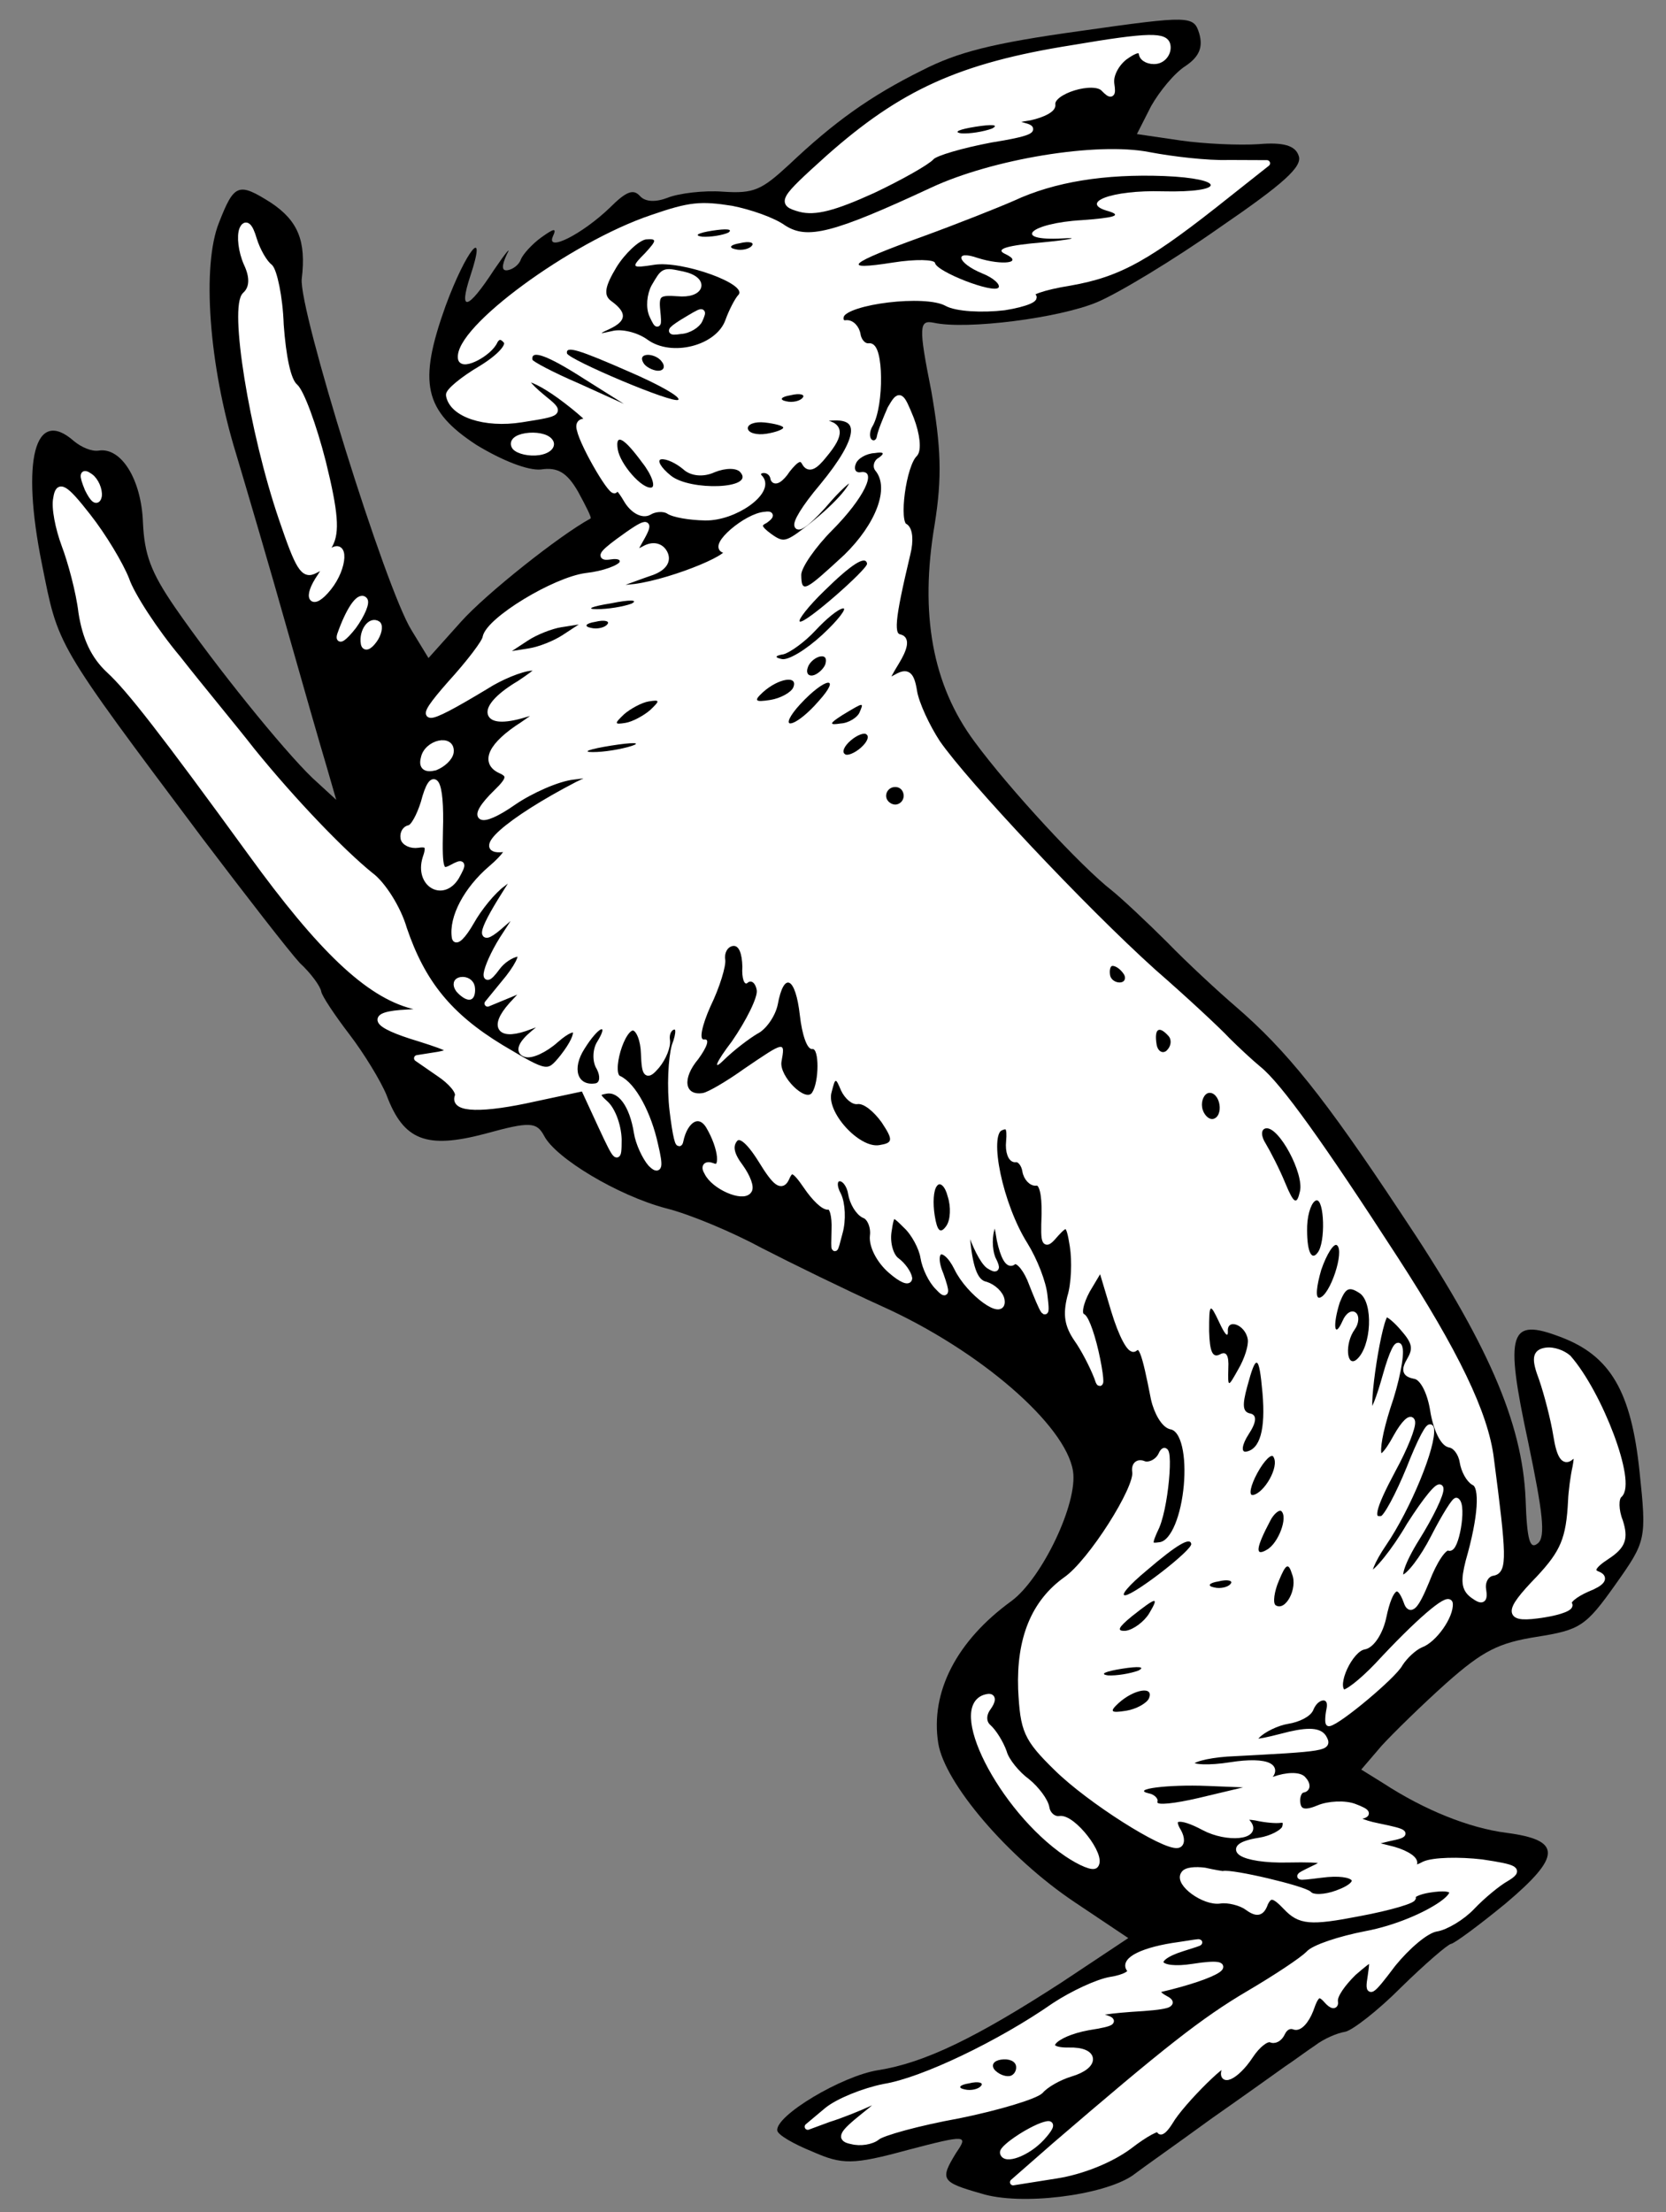 <?xml version="1.0" encoding="UTF-8" standalone="no"?>
<!DOCTYPE svg PUBLIC "-//W3C//DTD SVG 1.1//EN" "http://www.w3.org/Graphics/SVG/1.1/DTD/svg11.dtd">
<svg xmlns:dc="http://purl.org/dc/elements/1.1/" version="1.1" xmlns:xl="http://www.w3.org/1999/xlink" xmlns="http://www.w3.org/2000/svg" viewBox="49.5 61.494 265.5 352.507" width="265.5" height="352.507">
  <rect x="49.5" y="61.494" width="265.5" height="352.507" fill="#808080" stroke="none"/>
  <defs>
    <clipPath id="artboard_clip_path">
      <path d="M 49.5 61.494 L 315 61.494 L 315 373.5 L 261 414 L 49.5 414 Z"/>
    </clipPath>
  </defs>
  <g id="Rabbit_Salient_(2)" stroke="none" stroke-opacity="1" stroke-dasharray="none" fill="none" fill-opacity="1">
    <title>Rabbit Salient (2)</title>
    <g id="Rabbit_Salient_(2)_Layer_2" clip-path="url(#artboard_clip_path)">
      <title>Layer 2</title>
      <g id="Group_159">
        <g id="Graphic_155">
          <path d="M 196.479 72.688 C 188.07 76.854 182.352 81.019 175.326 87.659 C 170.875 91.765 169.697 92.377 164.683 92.037 C 161.671 91.806 157.64 92.302 155.908 93.002 C 154.038 93.723 152.336 93.709 151.469 92.713 C 150.443 91.6 149.359 91.913 146.668 94.607 C 142.239 98.851 136.462 101.75 137.611 99.159 C 138.243 97.783 137.829 97.849 135.792 99.305 C 134.264 100.398 132.824 102.043 132.519 102.8 C 132.236 103.695 131.217 104.423 130.388 104.554 C 129.42 104.708 129.427 103.856 130.27 102.022 C 131.041 100.625 130.088 101.768 128.249 104.468 C 124.031 110.946 122.533 111.325 124.443 105.496 C 127.226 97.119 123.787 101.348 120.516 110.227 C 116.091 122.548 117.068 126.928 125.446 132.404 C 129.522 134.876 133.605 136.496 135.7 136.306 C 138.327 135.89 139.885 136.777 141.654 139.898 C 142.856 142.117 143.875 144.081 143.599 144.125 C 138.769 146.732 126.934 156.117 122.964 160.572 L 117.785 166.352 L 115.106 161.958 C 110.948 155.39 97.065 110.682 97.586 105.923 C 98.326 99.854 96.971 96.668 92.691 93.803 C 87.494 90.517 86.824 90.764 84.404 96.958 C 81.657 103.77 82.749 119.61 87.122 133.797 C 88.936 139.887 92.61 152.342 95.204 161.568 C 97.777 170.655 100.62 180.549 101.516 183.525 L 103.083 188.945 L 99.269 185.44 C 94.588 180.938 83.834 167.62 77.397 158.294 C 73.531 152.672 72.518 149.856 72.283 144.792 C 72.039 137.886 68.813 132.729 65.219 133.298 C 64.113 133.473 62.439 132.747 61.296 131.794 C 55.036 126.267 52.85 134.832 56.169 151.312 C 58.845 164.634 58.095 163.477 81.817 195.148 C 88.625 204.131 95.571 213.092 97.282 214.947 C 99.109 216.641 100.565 218.678 100.697 219.507 C 100.806 220.199 102.852 223.275 105.175 226.309 C 107.498 229.342 110.177 233.736 111.103 235.998 C 113.806 243.222 117.43 244.632 126.815 242.154 C 134.011 240.164 135.022 240.287 136.224 242.506 C 138.059 246.041 147.929 251.989 155.621 254.03 C 159.456 254.981 166.29 257.867 170.941 260.389 C 175.57 262.774 184.326 267.055 190.126 269.679 C 205.694 276.708 219.336 288.577 220.496 295.904 C 221.306 301.019 215.549 312.984 210.734 316.581 C 201.962 322.93 197.731 331.111 199.022 339.267 C 200.03 345.626 210.128 357.489 220.747 364.593 L 229.307 370.323 L 218.665 377.394 C 205.041 386.212 196.886 390.196 189.421 391.378 C 183.614 392.298 173.001 398.656 173.373 401.006 C 173.483 401.697 175.979 403.144 179.007 404.365 C 183.73 406.451 185.433 406.464 194.127 404.095 C 203.651 401.595 203.811 401.711 201.855 404.572 C 199.267 408.808 199.471 409.201 205.853 411.024 C 212.119 413.008 225.179 411.364 229.922 408.204 C 231.566 406.952 237.305 402.925 242.513 399.124 C 247.743 395.462 253.09 391.639 254.363 390.729 C 255.519 389.979 257.672 388.363 259.083 387.43 C 260.473 386.36 262.597 385.457 263.841 385.26 C 264.947 385.085 269.115 381.874 272.781 378.176 C 276.584 374.455 280.199 371.332 280.752 371.245 C 281.305 371.157 285.24 368.266 289.503 364.757 C 298.376 357.258 298.397 354.704 289.57 353.551 C 283.639 352.79 276.529 349.948 269.891 345.615 L 266.433 343.47 L 269.662 339.699 C 271.473 337.712 276.135 333.147 279.983 329.704 C 285.823 324.527 288.319 323.282 294.401 322.318 C 301.313 321.224 302.216 320.656 306.964 313.952 C 311.828 307.088 311.923 306.789 310.79 296.057 C 309.467 283.229 306.153 277.519 298.17 274.532 C 290.026 271.429 289.248 273.678 293.019 291.219 C 295.367 302.468 295.842 306.36 294.591 307.409 C 293.34 308.457 292.844 307.119 292.623 300.352 C 292.1 288.106 286.542 275.382 272.809 254.883 C 260.51 236.283 254.518 228.871 246.474 221.926 C 243.686 219.534 238.707 214.937 235.489 211.621 C 232.293 208.442 228.297 204.682 226.673 203.381 C 221.826 199.614 210.374 187.257 204.775 179.641 C 198.105 170.636 196.033 159.344 198.449 145.073 C 199.661 137.513 199.469 132.725 197.908 123.761 C 195.851 113.458 195.974 112.447 198.318 112.926 C 203.601 114.073 218.32 112.167 224.3 109.661 C 227.625 108.284 236.551 102.903 243.817 97.784 C 254.045 90.779 257.15 88.02 256.451 86.288 C 255.912 84.673 253.983 84.128 250.069 84.465 C 246.984 84.67 241.417 84.418 237.648 83.882 L 230.683 82.859 L 232.952 78.39 C 234.282 76.054 236.653 73.127 238.457 71.991 C 240.632 70.513 241.242 68.999 240.615 66.831 C 239.741 63.994 239.166 63.943 221.704 66.426 C 207.559 68.383 202.117 69.811 196.479 72.688 Z" fill="black"/>
        </g>
        <g id="Graphic_157">
          <path d="M 235.537 68.769 L 235.537 68.769 C 235.275 67.11 232.721 67.09 220.439 69.177 C 202.467 72.023 193.228 76.321 181.547 86.673 C 174.107 93.379 173.758 93.859 177.018 94.76 C 179.383 95.377 182.381 94.619 188.593 91.793 C 193.075 89.666 197.236 87.306 197.956 86.484 C 198.559 85.821 202.757 84.589 207.436 83.707 C 213.38 82.765 214.835 82.11 212.768 81.587 C 210.105 80.875 210.221 80.715 213.677 80.167 C 215.729 79.701 217.3 78.885 217.191 78.194 C 216.84 75.982 223.876 73.876 225.426 75.614 C 226.613 76.843 226.868 76.661 226.583 74.864 C 226.364 73.482 227.345 71.626 228.735 70.555 C 230.517 69.281 231.346 69.15 231.5 70.117 C 231.609 70.809 232.686 71.347 233.792 71.171 C 234.898 70.996 235.713 69.875 235.537 68.769 Z" fill="#FFFFFF"/>
          <path d="M 235.537 68.769 L 235.537 68.769 C 235.275 67.11 232.721 67.09 220.439 69.177 C 202.467 72.023 193.228 76.321 181.547 86.673 C 174.107 93.379 173.758 93.859 177.018 94.76 C 179.383 95.377 182.381 94.619 188.593 91.793 C 193.075 89.666 197.236 87.306 197.956 86.484 C 198.559 85.821 202.757 84.589 207.436 83.707 C 213.38 82.765 214.835 82.11 212.768 81.587 C 210.105 80.875 210.221 80.715 213.677 80.167 C 215.729 79.701 217.3 78.885 217.191 78.194 C 216.84 75.982 223.876 73.876 225.426 75.614 C 226.613 76.843 226.868 76.661 226.583 74.864 C 226.364 73.482 227.345 71.626 228.735 70.555 C 230.517 69.281 231.346 69.15 231.5 70.117 C 231.609 70.809 232.686 71.347 233.792 71.171 C 234.898 70.996 235.713 69.875 235.537 68.769 Z" stroke="#FFFFFF" stroke-linecap="round" stroke-linejoin="round" stroke-width="1"/>
        </g>
        <g id="Graphic_68">
          <path d="M 92.47 104.041 C 93.132 104.645 94.066 108.748 94.214 113.26 C 94.587 118.302 95.338 122.151 96.481 123.104 C 97.464 123.94 99.446 129.294 100.94 135.151 C 102.923 143.198 103.128 146.283 102.031 148.299 C 101.027 150.017 100.955 150.454 102.089 149.565 C 104.592 147.469 104.441 151.885 101.837 155.132 C 99.234 158.379 98.142 156.851 100.563 153.35 C 101.705 151.61 101.523 151.356 99.697 152.353 C 97.871 153.351 97.077 151.918 94.425 144.119 C 89.659 130.136 86.506 110.229 88.637 108.474 C 89.75 107.448 89.902 105.723 88.839 103.483 C 87.957 101.497 87.723 99.125 88.123 98.069 C 88.639 96.854 89.302 97.458 89.928 99.626 C 90.511 101.517 91.669 103.459 92.47 104.041 Z" fill="#FFFFFF"/>
          <path d="M 92.47 104.041 C 93.132 104.645 94.066 108.748 94.214 113.26 C 94.587 118.302 95.338 122.151 96.481 123.104 C 97.464 123.94 99.446 129.294 100.94 135.151 C 102.923 143.198 103.128 146.283 102.031 148.299 C 101.027 150.017 100.955 150.454 102.089 149.565 C 104.592 147.469 104.441 151.885 101.837 155.132 C 99.234 158.379 98.142 156.851 100.563 153.35 C 101.705 151.61 101.523 151.356 99.697 152.353 C 97.871 153.351 97.077 151.918 94.425 144.119 C 89.659 130.136 86.506 110.229 88.637 108.474 C 89.75 107.448 89.902 105.723 88.839 103.483 C 87.957 101.497 87.723 99.125 88.123 98.069 C 88.639 96.854 89.302 97.458 89.928 99.626 C 90.511 101.517 91.669 103.459 92.47 104.041 Z" stroke="#FFFFFF" stroke-linecap="round" stroke-linejoin="round" stroke-width="1"/>
        </g>
        <g id="Graphic_158">
          <path d="M 166.111 94.787 L 166.111 94.787 C 161.17 94.011 159.489 94.135 153.443 96.226 C 140.66 100.518 122.257 114.061 122.98 118.623 C 123.199 120.006 127.52 117.762 128.341 115.79 C 128.785 115.011 129.476 114.902 130.182 115.782 C 130.867 116.524 129.31 118.329 126.211 120.237 C 123.229 121.985 120.981 123.9 121.069 124.453 C 121.551 127.494 126.783 129.216 132.589 128.296 C 138.949 127.289 138.949 127.289 136.022 124.918 C 130.65 120.526 134.121 120.968 139.77 125.317 C 142.834 127.666 144.363 129.266 143.446 128.844 C 142.253 128.466 141.605 128.852 141.919 129.936 C 142.473 132.541 147.512 141.096 147.526 139.393 C 147.533 138.542 148.377 139.4 149.353 141.088 C 150.329 142.775 151.887 143.662 152.927 143.072 C 153.829 142.504 155.233 142.424 156.012 142.867 C 156.813 143.449 159.432 143.884 161.848 143.927 C 166.542 144.034 172.397 139.847 170.643 137.716 C 169.98 137.112 170.307 136.493 170.998 136.384 C 171.828 136.253 172.629 136.834 172.76 137.664 C 172.891 138.493 173.932 137.903 174.957 136.324 C 176.375 134.54 177.161 134.133 177.75 135.173 C 178.362 136.351 179.286 135.922 180.821 133.978 C 183.679 130.549 183.46 129.167 180.287 128.819 C 178.839 128.623 179.37 128.398 181.582 128.047 C 187.293 127.426 186.917 131.312 180.619 138.97 C 174.532 146.169 175.668 147.973 181.639 140.934 C 183.682 138.626 185.443 137.214 185.53 137.767 C 185.727 139.011 182.593 142.483 177.916 146.058 C 174.883 148.381 174.191 148.49 172.11 146.978 C 170.348 145.698 170.1 145.029 171.417 144.395 C 172.435 143.667 172.392 143.39 171.424 143.544 C 168.477 143.727 162.869 148.583 164.936 149.106 C 167.854 149.636 156.956 154.196 150.713 155.043 C 147.65 155.387 146.362 155.307 147.817 154.652 C 149.294 154.134 151.833 153.165 153.448 152.626 C 155.318 151.905 155.994 150.806 155.382 149.627 C 154.77 148.449 153.461 148.231 152.166 149.003 C 150.202 150.023 150.18 149.884 151.51 147.548 C 153.4 144.273 152.709 144.382 148.01 147.819 C 145.348 149.799 145.021 150.418 146.818 150.133 C 148.201 149.914 148.979 150.358 148.696 151.253 C 148.391 152.01 145.713 153.001 142.927 153.3 C 137.928 153.951 127.453 160.286 126.901 163.066 C 126.873 163.779 124.291 167.164 121.273 170.476 C 115.629 176.897 116.641 177.02 126.861 170.866 C 129.175 169.366 132.499 167.989 134.18 167.865 C 136.254 167.536 135.65 168.199 132.319 170.427 C 126.099 174.105 126.166 177.212 132.416 175.513 L 136.752 174.26 L 132.795 177.012 C 127.775 180.216 126.511 182.967 129.262 184.232 C 130.936 184.959 130.769 185.694 128.681 187.725 C 124.136 192.129 125.853 193.133 131.338 189.288 C 134.022 187.446 138.387 185.479 140.897 185.223 L 145.481 184.639 L 141.531 186.54 C 130.532 192.25 124.437 197.608 130.104 196.711 C 130.934 196.579 130.025 197.999 127.778 199.913 C 123.908 203.219 121.502 207.71 122.005 210.889 C 122.137 211.719 123.249 210.692 124.58 208.356 C 125.794 206.179 128.048 203.413 129.576 202.321 L 132.355 200.18 L 129.977 203.958 C 125.898 210.414 125.746 212.139 129.594 208.695 L 133.208 205.572 L 130.133 210.31 C 127.035 214.911 125.8 219.641 128.709 215.637 C 129.524 214.516 130.935 213.584 132.041 213.409 C 133.008 213.256 132.42 214.908 130.536 217.332 L 127.213 221.401 L 130.538 220.024 L 133.862 218.647 L 131.077 221.639 C 127.826 225.272 129.217 226.894 134.018 225 L 137.503 223.739 L 134.492 226.2 C 132.615 227.773 132.099 228.988 133.154 229.388 C 134.071 229.809 136.312 228.746 138.05 227.195 C 141.782 223.912 142.503 225.781 139.201 229.989 C 136.831 232.915 136.671 232.799 129.319 228.436 C 121.007 223.376 116.77 218.095 113.848 209.489 C 112.907 206.237 110.453 202.374 108.532 200.978 C 103.982 197.305 96.178 189.189 89.662 181.151 C 86.815 177.492 81.391 170.983 77.838 166.444 C 74.168 162.065 70.418 156.282 69.609 153.859 C 68.662 151.459 65.961 146.927 63.478 143.777 C 59.743 138.984 58.826 138.562 58.485 140.884 C 58.151 142.354 58.814 145.649 59.805 148.327 C 60.774 150.866 62.116 155.755 62.503 159.095 C 63.138 163.104 64.449 166.014 66.939 168.312 C 70.091 171.214 75.42 178.022 89.553 197.465 C 100.613 212.718 108.126 219.889 115.222 221.742 C 118.758 222.598 118.62 222.62 114.407 222.863 C 108.077 223.157 108.892 224.728 116.33 226.951 C 121.701 228.651 122.181 229 119.438 229.576 L 115.982 230.124 L 119.483 232.545 C 121.383 233.803 122.774 235.425 122.469 236.182 C 121.669 238.292 126.362 238.399 134.846 236.489 L 142.522 234.848 L 145.326 240.922 C 147.905 246.466 148.065 246.582 148.07 243.039 C 147.997 240.783 147.028 238.244 145.885 237.291 C 144.4 235.968 144.472 235.531 146.131 235.268 C 148.343 234.918 150.302 237.442 151.024 242.004 C 151.287 243.663 152.35 245.903 153.217 246.9 C 154.563 248.245 154.73 247.51 153.885 243.96 C 152.82 239.027 150.395 234.451 148.102 233.397 C 146.29 232.692 148.586 224.818 150.492 225.225 C 151.365 225.37 152.087 227.239 152.139 229.357 C 152.271 232.879 152.592 233.111 154.148 231.306 C 155.217 230.003 155.922 228.191 155.769 227.223 C 155.593 226.117 156.153 225.178 156.844 225.069 C 157.812 224.916 157.849 226.043 157.05 228.154 C 156.505 230.082 156.238 234.659 156.713 238.552 C 157.166 242.307 157.654 244.497 157.894 243.325 C 158.612 239.81 160.947 238.448 162.469 240.9 C 164.603 244.53 164.896 248.168 163.062 247.325 C 162.007 246.925 161.658 247.405 162.226 248.307 C 163.289 250.548 167.852 252.518 168.783 251.237 C 169.27 250.734 168.571 249.003 167.479 247.475 C 166.044 245.577 165.687 244.216 166.502 243.095 C 167.316 241.974 168.757 243.021 170.847 246.375 C 173.141 250.121 174.102 250.819 174.829 249.145 C 175.556 247.471 176.174 247.798 178.017 250.483 C 179.313 252.403 180.82 253.865 181.511 253.755 C 182.202 253.646 182.603 255.283 182.517 257.422 C 182.417 261.264 182.417 261.264 183.295 257.866 C 183.84 255.937 183.701 253.267 183.067 251.95 C 182.273 250.517 182.375 249.367 183.204 249.236 C 184.034 249.105 184.922 250.239 185.141 251.622 C 185.382 253.142 186.336 254.692 187.253 255.113 C 188.148 255.397 188.825 256.99 188.629 258.438 C 188.456 260.024 189.679 262.381 191.484 263.938 C 193.13 265.378 194.345 265.894 194.374 265.181 C 194.242 264.351 193.332 263.078 192.371 262.38 C 191.411 261.682 190.806 259.652 191.074 257.767 C 191.56 254.573 191.698 254.551 193.889 256.755 C 195.214 257.962 196.438 260.319 196.679 261.84 C 196.942 263.498 197.983 265.601 198.988 266.575 C 200.356 268.059 200.429 267.623 199.394 264.669 C 197.588 260.42 199.967 259.335 202.05 263.54 C 203.951 267.49 209.555 271.562 209.096 268.659 C 208.942 267.691 207.778 266.6 206.584 266.223 C 204.976 265.91 204.094 263.924 203.627 259.18 C 202.867 253.49 202.962 253.192 204.033 257.274 C 204.864 259.835 206.131 262.468 207.092 263.166 C 208.351 263.959 208.446 263.66 207.812 262.344 C 207.222 261.303 207.01 259.07 207.46 257.439 C 207.94 255.096 208.26 255.329 208.851 259.061 C 209.405 261.666 210.221 263.237 210.963 262.553 C 211.588 262.029 212.775 263.258 213.656 265.244 C 216.024 271.246 216.41 271.893 215.935 268.001 C 215.745 265.905 214.324 262.304 212.802 259.853 C 208.827 253.539 206.5 242.429 208.857 241.205 C 210.174 240.571 210.538 241.08 210.335 243.38 C 210.161 244.966 210.657 246.305 211.348 246.195 C 212.039 246.086 212.745 246.966 212.921 248.072 C 213.096 249.178 213.94 250.036 214.631 249.927 C 215.599 249.773 216.044 251.687 215.994 254.954 C 215.793 259.946 215.975 260.2 217.764 258.075 C 219.575 256.087 219.895 256.32 220.487 260.053 C 220.859 262.403 220.737 266.107 220.076 268.195 C 219.386 270.997 219.648 272.656 221.127 274.831 C 222.219 276.358 223.646 279.108 224.368 280.978 C 224.951 282.87 225.03 281.582 224.344 278.147 C 223.659 274.713 222.602 271.621 221.984 271.294 C 221.227 270.989 221.633 269.082 222.731 267.066 L 224.97 263.31 L 227.077 270.346 C 228.265 274.267 229.67 276.879 230.296 276.355 C 231.43 275.466 231.904 276.667 233.407 284.364 C 233.895 286.554 235.053 288.497 236.086 288.758 C 240.591 289.462 238.977 307.006 234.415 307.729 C 232.479 308.035 232.413 307.62 233.795 304.709 C 235.437 300.765 236.123 289.886 234.553 293.394 C 234.015 294.471 232.699 295.105 231.803 294.821 C 230.886 294.4 230.261 294.924 230.436 296.03 C 230.852 298.657 223.37 310.47 219.413 313.222 C 214.321 316.863 211.974 322.62 212.254 330.653 C 212.592 337.26 213.066 338.46 217.929 343.217 C 223.134 348.344 234.947 355.826 237.159 355.475 C 237.85 355.366 237.835 354.376 237.245 353.336 C 235.723 350.885 237.52 350.6 241.392 352.679 C 245.104 354.642 250.125 354.13 248.37 351.999 C 247.504 351.003 247.897 350.799 249.643 351.089 C 251.113 351.423 252.838 351.575 253.529 351.466 C 254.358 351.334 254.584 351.865 254.301 352.76 C 253.996 353.517 252.17 354.515 250.234 354.822 C 244.013 355.807 247.332 357.974 254.813 357.781 C 260.888 357.669 261.645 357.974 258.874 359.263 C 255.847 360.735 255.847 360.735 260.016 360.216 C 265.706 359.457 267.439 361.45 262.615 363.205 C 260.608 363.949 258.628 363.979 258.104 363.353 C 257.26 362.495 245.776 359.779 244.416 360.136 C 244.277 360.158 242.968 359.94 241.498 359.606 C 240.049 359.411 238.507 359.513 238.18 360.132 C 237.133 361.573 241.456 364.714 243.945 364.32 C 245.189 364.123 247.256 364.646 248.216 365.344 C 249.818 366.508 250.509 366.398 251.098 364.746 C 251.846 363.211 252.581 363.378 254.452 365.349 C 256.666 367.691 258.252 367.864 266.088 366.34 C 271.181 365.392 274.964 364.226 274.622 363.855 C 274.28 363.484 275.458 362.872 277.255 362.587 C 286.379 361.142 276.96 367.877 267.188 369.708 C 263.063 370.503 258.887 371.873 258.05 372.856 C 257.076 373.861 252.842 376.657 248.565 379.177 C 241.305 383.444 235.261 388.228 217.673 403.342 L 210.953 409.225 L 217.865 408.13 C 222.012 407.473 226.537 405.623 229.454 403.46 C 231.978 401.502 234.197 400.3 234.284 400.853 C 234.394 401.544 235.136 400.86 235.928 399.6 C 237.702 396.485 245.914 388.383 244.881 390.813 C 243.639 393.703 246.432 392.552 248.715 389.073 C 249.857 387.333 251.246 386.263 251.981 386.43 C 252.6 386.757 253.385 386.349 253.807 385.432 C 254.229 384.515 255.014 384.107 255.771 384.412 C 256.528 384.718 257.619 383.553 258.324 381.741 C 259.196 379.193 259.705 378.829 260.914 380.197 C 261.78 381.193 262.355 381.244 262.224 380.414 C 262.07 379.447 263.466 377.525 265.183 375.836 C 268.427 373.055 268.427 373.055 267.963 376.388 C 267.455 379.444 267.848 379.24 271.476 374.414 C 273.731 371.648 276.72 369.049 278.379 368.786 C 279.9 368.545 282.489 367.002 284.068 365.334 C 285.646 363.667 288.148 361.571 289.581 360.777 C 291.778 359.437 291.159 359.11 285.643 358.283 C 282.034 357.863 277.937 357.945 276.482 358.6 C 275.049 359.394 274.198 359.387 274.78 358.586 C 275.245 357.946 273.804 356.899 271.577 356.259 L 267.443 355.214 L 270.856 354.39 C 274.013 353.748 273.831 353.493 269.145 352.535 C 266.365 351.983 264.967 351.213 266.051 350.899 C 267.71 350.637 267.506 350.244 265.396 349.444 C 263.882 348.834 261.212 348.973 259.618 349.651 C 257.494 350.554 256.461 350.293 256.242 348.91 C 256.067 347.804 256.466 346.749 257.158 346.64 C 257.849 346.53 257.877 345.817 257.193 345.075 C 256.647 344.311 254.53 344.363 252.522 345.106 C 250.652 345.828 249.823 345.959 250.725 345.391 C 254.056 343.163 251.581 341.854 245.637 342.796 C 242.181 343.343 239.329 343.228 239.219 342.537 C 239.11 341.846 241.692 341.153 245.054 340.904 C 261.076 340.067 261.353 340.023 260.377 338.336 C 259.627 337.179 257.51 337.231 253.704 338.259 C 249.346 339.374 248.495 339.367 249.841 338.02 C 250.815 337.016 253.056 335.952 254.715 335.69 C 256.374 335.427 258.083 334.589 258.367 333.694 C 259.399 331.263 261.975 331.422 261.379 333.926 C 261.14 335.097 261.155 336.087 261.293 336.065 C 262.813 335.824 271.571 328.485 272.552 326.629 C 273.345 325.37 274.829 324.001 275.891 323.55 C 278.037 322.785 280.691 318.963 280.523 317.006 C 280.326 315.762 275.343 320.094 269.052 326.9 C 266.5 329.572 263.976 331.53 263.495 331.181 C 261.894 330.018 264.656 324.195 266.868 323.845 C 268.112 323.648 269.465 321.45 269.944 319.107 C 270.996 314.122 272.408 313.19 273.668 316.675 C 274.229 318.428 275.087 317.583 276.824 313.34 C 278.024 310.175 279.63 307.794 280.387 308.1 C 281.465 308.638 282.742 301.491 281.621 300.677 C 281.439 300.422 279.737 303.101 278.007 306.493 C 276.277 309.884 274.045 312.789 273.077 312.942 C 271.971 313.117 272.937 310.272 275.199 306.654 C 277.46 303.037 279.168 299.507 279.037 298.677 C 278.905 297.848 276.767 300.454 274.157 304.552 C 271.707 308.766 268.849 312.195 268.019 312.326 C 267.19 312.457 268.106 310.187 269.945 307.486 C 273.857 301.765 277.942 291.765 277.526 289.139 C 277.373 288.171 275.853 291.104 274.138 295.485 C 272.401 299.728 270.438 303.44 269.747 303.55 C 267.673 303.878 268.08 301.971 271.468 295.625 C 273.336 292.211 274.652 288.885 274.52 288.056 C 274.389 287.226 273.276 288.253 272.062 290.429 C 268.885 296.317 268.054 293.756 270.604 285.7 C 271.971 281.799 272.834 277.411 272.521 276.327 C 272.324 275.083 271.364 277.077 270.369 280.636 C 269.374 284.194 268.386 286.902 267.905 286.553 C 266.966 285.993 269.273 271.031 270.379 270.856 C 270.794 270.791 272.097 271.86 273.327 273.365 C 275.06 275.358 275.235 276.464 274.232 278.182 C 273.228 279.899 273.454 280.431 275.062 280.743 C 276.234 280.982 277.436 283.201 277.918 286.242 C 278.355 289.007 279.441 291.386 280.474 291.648 C 281.486 291.771 282.396 293.044 282.615 294.426 C 282.834 295.809 283.627 297.242 284.406 297.685 C 285.92 298.296 285.58 303.309 283.568 310.288 C 282.784 313.388 282.843 314.655 284.284 315.702 C 285.725 316.749 286.118 316.545 285.833 314.748 C 285.636 313.504 286.291 312.266 287.397 312.091 C 289.194 311.806 289.098 309.413 287.082 294.002 C 286.22 286.77 281.398 276.905 271.83 262.124 C 260.012 243.873 253.277 234.453 250.03 231.85 C 248.727 230.781 246.397 228.599 245.051 227.253 C 243.682 225.77 238.361 220.802 233.265 216.366 C 222.025 206.243 203.272 186.256 198.859 179.869 C 197.177 177.301 195.458 173.606 195.151 171.67 C 194.713 168.906 194.073 168.44 192.385 169.416 C 190.305 170.596 190.377 170.159 192.289 167.022 C 193.642 164.824 193.976 163.354 192.942 163.093 C 191.334 162.78 191.537 160.481 194.086 149.732 C 194.609 147.666 194.462 145.847 193.683 145.403 C 192.17 144.793 193.395 135.529 195.25 133.818 C 195.853 133.156 195.619 130.784 194.65 128.245 C 193.026 124.251 192.866 124.134 191.419 126.631 C 190.692 128.305 189.871 130.277 189.726 131.15 C 189.58 132.024 188.795 132.432 188.154 131.966 C 187.514 131.501 187.455 130.235 188.131 129.136 C 189.905 126.02 189.799 116.401 188.001 116.686 C 187.172 116.817 186.327 115.959 186.152 114.853 C 185.977 113.747 185.133 112.889 184.303 113.02 C 183.612 113.13 183.226 112.482 183.531 111.725 C 184.447 109.455 196.954 107.899 200.368 109.767 C 201.926 110.654 206.066 110.849 209.544 110.439 C 213 109.892 214.986 109.011 213.931 108.611 C 213.014 108.189 215.691 107.199 219.977 106.52 C 227.973 105.112 232.527 102.548 245.357 92.297 L 251.402 87.513 L 245.304 87.487 C 241.921 87.598 236.288 86.931 232.635 86.234 C 224.296 84.579 207.728 87.345 198.097 91.846 C 182.39 99.152 178.17 100.246 174.393 97.868 C 172.631 96.588 168.891 95.338 166.111 94.787 Z" fill="#FFFFFF"/>
          <path d="M 166.111 94.787 L 166.111 94.787 C 161.17 94.011 159.489 94.135 153.443 96.226 C 140.66 100.518 122.257 114.061 122.98 118.623 C 123.199 120.006 127.52 117.762 128.341 115.79 C 128.785 115.011 129.476 114.902 130.182 115.782 C 130.867 116.524 129.31 118.329 126.211 120.237 C 123.229 121.985 120.981 123.9 121.069 124.453 C 121.551 127.494 126.783 129.216 132.589 128.296 C 138.949 127.289 138.949 127.289 136.022 124.918 C 130.65 120.526 134.121 120.968 139.77 125.317 C 142.834 127.666 144.363 129.266 143.446 128.844 C 142.253 128.466 141.605 128.852 141.919 129.936 C 142.473 132.541 147.512 141.096 147.526 139.393 C 147.533 138.542 148.377 139.4 149.353 141.088 C 150.329 142.775 151.887 143.662 152.927 143.072 C 153.829 142.504 155.233 142.424 156.012 142.867 C 156.813 143.449 159.432 143.884 161.848 143.927 C 166.542 144.034 172.397 139.847 170.643 137.716 C 169.98 137.112 170.307 136.493 170.998 136.384 C 171.828 136.253 172.629 136.834 172.76 137.664 C 172.891 138.493 173.932 137.903 174.957 136.324 C 176.375 134.54 177.161 134.133 177.75 135.173 C 178.362 136.351 179.286 135.922 180.821 133.978 C 183.679 130.549 183.46 129.167 180.287 128.819 C 178.839 128.623 179.37 128.398 181.582 128.047 C 187.293 127.426 186.917 131.312 180.619 138.97 C 174.532 146.169 175.668 147.973 181.639 140.934 C 183.682 138.626 185.443 137.214 185.53 137.767 C 185.727 139.011 182.593 142.483 177.916 146.058 C 174.883 148.381 174.191 148.49 172.11 146.978 C 170.348 145.698 170.1 145.029 171.417 144.395 C 172.435 143.667 172.392 143.39 171.424 143.544 C 168.477 143.727 162.869 148.583 164.936 149.106 C 167.854 149.636 156.956 154.196 150.713 155.043 C 147.65 155.387 146.362 155.307 147.817 154.652 C 149.294 154.134 151.833 153.165 153.448 152.626 C 155.318 151.905 155.994 150.806 155.382 149.627 C 154.77 148.449 153.461 148.231 152.166 149.003 C 150.202 150.023 150.18 149.884 151.51 147.548 C 153.4 144.273 152.709 144.382 148.01 147.819 C 145.348 149.799 145.021 150.418 146.818 150.133 C 148.201 149.914 148.979 150.358 148.696 151.253 C 148.391 152.01 145.713 153.001 142.927 153.3 C 137.928 153.951 127.453 160.286 126.901 163.066 C 126.873 163.779 124.291 167.164 121.273 170.476 C 115.629 176.897 116.641 177.02 126.861 170.866 C 129.175 169.366 132.499 167.989 134.18 167.865 C 136.254 167.536 135.65 168.199 132.319 170.427 C 126.099 174.105 126.166 177.212 132.416 175.513 L 136.752 174.26 L 132.795 177.012 C 127.775 180.216 126.511 182.967 129.262 184.232 C 130.936 184.959 130.769 185.694 128.681 187.725 C 124.136 192.129 125.853 193.133 131.338 189.288 C 134.022 187.446 138.387 185.479 140.897 185.223 L 145.481 184.639 L 141.531 186.54 C 130.532 192.25 124.437 197.608 130.104 196.711 C 130.934 196.579 130.025 197.999 127.778 199.913 C 123.908 203.219 121.502 207.71 122.005 210.889 C 122.137 211.719 123.249 210.692 124.58 208.356 C 125.794 206.179 128.048 203.413 129.576 202.321 L 132.355 200.18 L 129.977 203.958 C 125.898 210.414 125.746 212.139 129.594 208.695 L 133.208 205.572 L 130.133 210.31 C 127.035 214.911 125.8 219.641 128.709 215.637 C 129.524 214.516 130.935 213.584 132.041 213.409 C 133.008 213.256 132.42 214.908 130.536 217.332 L 127.213 221.401 L 130.538 220.024 L 133.862 218.647 L 131.077 221.639 C 127.826 225.272 129.217 226.894 134.018 225 L 137.503 223.739 L 134.492 226.2 C 132.615 227.773 132.099 228.988 133.154 229.388 C 134.071 229.809 136.312 228.746 138.05 227.195 C 141.782 223.912 142.503 225.781 139.201 229.989 C 136.831 232.915 136.671 232.799 129.319 228.436 C 121.007 223.376 116.77 218.095 113.848 209.489 C 112.907 206.237 110.453 202.374 108.532 200.978 C 103.982 197.305 96.178 189.189 89.662 181.151 C 86.815 177.492 81.391 170.983 77.838 166.444 C 74.168 162.065 70.418 156.282 69.609 153.859 C 68.662 151.459 65.961 146.927 63.478 143.777 C 59.743 138.984 58.826 138.562 58.485 140.884 C 58.151 142.354 58.814 145.649 59.805 148.327 C 60.774 150.866 62.116 155.755 62.503 159.095 C 63.138 163.104 64.449 166.014 66.939 168.312 C 70.091 171.214 75.42 178.022 89.553 197.465 C 100.613 212.718 108.126 219.889 115.222 221.742 C 118.758 222.598 118.62 222.62 114.407 222.863 C 108.077 223.157 108.892 224.728 116.33 226.951 C 121.701 228.651 122.181 229 119.438 229.576 L 115.982 230.124 L 119.483 232.545 C 121.383 233.803 122.774 235.425 122.469 236.182 C 121.669 238.292 126.362 238.399 134.846 236.489 L 142.522 234.848 L 145.326 240.922 C 147.905 246.466 148.065 246.582 148.07 243.039 C 147.997 240.783 147.028 238.244 145.885 237.291 C 144.4 235.968 144.472 235.531 146.131 235.268 C 148.343 234.918 150.302 237.442 151.024 242.004 C 151.287 243.663 152.35 245.903 153.217 246.9 C 154.563 248.245 154.73 247.51 153.885 243.96 C 152.82 239.027 150.395 234.451 148.102 233.397 C 146.29 232.692 148.586 224.818 150.492 225.225 C 151.365 225.37 152.087 227.239 152.139 229.357 C 152.271 232.879 152.592 233.111 154.148 231.306 C 155.217 230.003 155.922 228.191 155.769 227.223 C 155.593 226.117 156.153 225.178 156.844 225.069 C 157.812 224.916 157.849 226.043 157.05 228.154 C 156.505 230.082 156.238 234.659 156.713 238.552 C 157.166 242.307 157.654 244.497 157.894 243.325 C 158.612 239.81 160.947 238.448 162.469 240.9 C 164.603 244.53 164.896 248.168 163.062 247.325 C 162.007 246.925 161.658 247.405 162.226 248.307 C 163.289 250.548 167.852 252.518 168.783 251.237 C 169.27 250.734 168.571 249.003 167.479 247.475 C 166.044 245.577 165.687 244.216 166.502 243.095 C 167.316 241.974 168.757 243.021 170.847 246.375 C 173.141 250.121 174.102 250.819 174.829 249.145 C 175.556 247.471 176.174 247.798 178.017 250.483 C 179.313 252.403 180.82 253.865 181.511 253.755 C 182.202 253.646 182.603 255.283 182.517 257.422 C 182.417 261.264 182.417 261.264 183.295 257.866 C 183.84 255.937 183.701 253.267 183.067 251.95 C 182.273 250.517 182.375 249.367 183.204 249.236 C 184.034 249.105 184.922 250.239 185.141 251.622 C 185.382 253.142 186.336 254.692 187.253 255.113 C 188.148 255.397 188.825 256.99 188.629 258.438 C 188.456 260.024 189.679 262.381 191.484 263.938 C 193.13 265.378 194.345 265.894 194.374 265.181 C 194.242 264.351 193.332 263.078 192.371 262.38 C 191.411 261.682 190.806 259.652 191.074 257.767 C 191.56 254.573 191.698 254.551 193.889 256.755 C 195.214 257.962 196.438 260.319 196.679 261.84 C 196.942 263.498 197.983 265.601 198.988 266.575 C 200.356 268.059 200.429 267.623 199.394 264.669 C 197.588 260.42 199.967 259.335 202.05 263.54 C 203.951 267.49 209.555 271.562 209.096 268.659 C 208.942 267.691 207.778 266.6 206.584 266.223 C 204.976 265.91 204.094 263.924 203.627 259.18 C 202.867 253.49 202.962 253.192 204.033 257.274 C 204.864 259.835 206.131 262.468 207.092 263.166 C 208.351 263.959 208.446 263.66 207.812 262.344 C 207.222 261.303 207.01 259.07 207.46 257.439 C 207.94 255.096 208.26 255.329 208.851 259.061 C 209.405 261.666 210.221 263.237 210.963 262.553 C 211.588 262.029 212.775 263.258 213.656 265.244 C 216.024 271.246 216.41 271.893 215.935 268.001 C 215.745 265.905 214.324 262.304 212.802 259.853 C 208.827 253.539 206.5 242.429 208.857 241.205 C 210.174 240.571 210.538 241.08 210.335 243.38 C 210.161 244.966 210.657 246.305 211.348 246.195 C 212.039 246.086 212.745 246.966 212.921 248.072 C 213.096 249.178 213.94 250.036 214.631 249.927 C 215.599 249.773 216.044 251.687 215.994 254.954 C 215.793 259.946 215.975 260.2 217.764 258.075 C 219.575 256.087 219.895 256.32 220.487 260.053 C 220.859 262.403 220.737 266.107 220.076 268.195 C 219.386 270.997 219.648 272.656 221.127 274.831 C 222.219 276.358 223.646 279.108 224.368 280.978 C 224.951 282.87 225.03 281.582 224.344 278.147 C 223.659 274.713 222.602 271.621 221.984 271.294 C 221.227 270.989 221.633 269.082 222.731 267.066 L 224.97 263.31 L 227.077 270.346 C 228.265 274.267 229.67 276.879 230.296 276.355 C 231.43 275.466 231.904 276.667 233.407 284.364 C 233.895 286.554 235.053 288.497 236.086 288.758 C 240.591 289.462 238.977 307.006 234.415 307.729 C 232.479 308.035 232.413 307.62 233.795 304.709 C 235.437 300.765 236.123 289.886 234.553 293.394 C 234.015 294.471 232.699 295.105 231.803 294.821 C 230.886 294.4 230.261 294.924 230.436 296.03 C 230.852 298.657 223.37 310.47 219.413 313.222 C 214.321 316.863 211.974 322.62 212.254 330.653 C 212.592 337.26 213.066 338.46 217.929 343.217 C 223.134 348.344 234.947 355.826 237.159 355.475 C 237.85 355.366 237.835 354.376 237.245 353.336 C 235.723 350.885 237.52 350.6 241.392 352.679 C 245.104 354.642 250.125 354.13 248.37 351.999 C 247.504 351.003 247.897 350.799 249.643 351.089 C 251.113 351.423 252.838 351.575 253.529 351.466 C 254.358 351.334 254.584 351.865 254.301 352.76 C 253.996 353.517 252.17 354.515 250.234 354.822 C 244.013 355.807 247.332 357.974 254.813 357.781 C 260.888 357.669 261.645 357.974 258.874 359.263 C 255.847 360.735 255.847 360.735 260.016 360.216 C 265.706 359.457 267.439 361.45 262.615 363.205 C 260.608 363.949 258.628 363.979 258.104 363.353 C 257.26 362.495 245.776 359.779 244.416 360.136 C 244.277 360.158 242.968 359.94 241.498 359.606 C 240.049 359.411 238.507 359.513 238.18 360.132 C 237.133 361.573 241.456 364.714 243.945 364.32 C 245.189 364.123 247.256 364.646 248.216 365.344 C 249.818 366.508 250.509 366.398 251.098 364.746 C 251.846 363.211 252.581 363.378 254.452 365.349 C 256.666 367.691 258.252 367.864 266.088 366.34 C 271.181 365.392 274.964 364.226 274.622 363.855 C 274.28 363.484 275.458 362.872 277.255 362.587 C 286.379 361.142 276.96 367.877 267.188 369.708 C 263.063 370.503 258.887 371.873 258.05 372.856 C 257.076 373.861 252.842 376.657 248.565 379.177 C 241.305 383.444 235.261 388.228 217.673 403.342 L 210.953 409.225 L 217.865 408.13 C 222.012 407.473 226.537 405.623 229.454 403.46 C 231.978 401.502 234.197 400.3 234.284 400.853 C 234.394 401.544 235.136 400.86 235.928 399.6 C 237.702 396.485 245.914 388.383 244.881 390.813 C 243.639 393.703 246.432 392.552 248.715 389.073 C 249.857 387.333 251.246 386.263 251.981 386.43 C 252.6 386.757 253.385 386.349 253.807 385.432 C 254.229 384.515 255.014 384.107 255.771 384.412 C 256.528 384.718 257.619 383.553 258.324 381.741 C 259.196 379.193 259.705 378.829 260.914 380.197 C 261.78 381.193 262.355 381.244 262.224 380.414 C 262.07 379.447 263.466 377.525 265.183 375.836 C 268.427 373.055 268.427 373.055 267.963 376.388 C 267.455 379.444 267.848 379.24 271.476 374.414 C 273.731 371.648 276.72 369.049 278.379 368.786 C 279.9 368.545 282.489 367.002 284.068 365.334 C 285.646 363.667 288.148 361.571 289.581 360.777 C 291.778 359.437 291.159 359.11 285.643 358.283 C 282.034 357.863 277.937 357.945 276.482 358.6 C 275.049 359.394 274.198 359.387 274.78 358.586 C 275.245 357.946 273.804 356.899 271.577 356.259 L 267.443 355.214 L 270.856 354.39 C 274.013 353.748 273.831 353.493 269.145 352.535 C 266.365 351.983 264.967 351.213 266.051 350.899 C 267.71 350.637 267.506 350.244 265.396 349.444 C 263.882 348.834 261.212 348.973 259.618 349.651 C 257.494 350.554 256.461 350.293 256.242 348.91 C 256.067 347.804 256.466 346.749 257.158 346.64 C 257.849 346.53 257.877 345.817 257.193 345.075 C 256.647 344.311 254.53 344.363 252.522 345.106 C 250.652 345.828 249.823 345.959 250.725 345.391 C 254.056 343.163 251.581 341.854 245.637 342.796 C 242.181 343.343 239.329 343.228 239.219 342.537 C 239.11 341.846 241.692 341.153 245.054 340.904 C 261.076 340.067 261.353 340.023 260.377 338.336 C 259.627 337.179 257.51 337.231 253.704 338.259 C 249.346 339.374 248.495 339.367 249.841 338.02 C 250.815 337.016 253.056 335.952 254.715 335.69 C 256.374 335.427 258.083 334.589 258.367 333.694 C 259.399 331.263 261.975 331.422 261.379 333.926 C 261.14 335.097 261.155 336.087 261.293 336.065 C 262.813 335.824 271.571 328.485 272.552 326.629 C 273.345 325.37 274.829 324.001 275.891 323.55 C 278.037 322.785 280.691 318.963 280.523 317.006 C 280.326 315.762 275.343 320.094 269.052 326.9 C 266.5 329.572 263.976 331.53 263.495 331.181 C 261.894 330.018 264.656 324.195 266.868 323.845 C 268.112 323.648 269.465 321.45 269.944 319.107 C 270.996 314.122 272.408 313.19 273.668 316.675 C 274.229 318.428 275.087 317.583 276.824 313.34 C 278.024 310.175 279.63 307.794 280.387 308.1 C 281.465 308.638 282.742 301.491 281.621 300.677 C 281.439 300.422 279.737 303.101 278.007 306.493 C 276.277 309.884 274.045 312.789 273.077 312.942 C 271.971 313.117 272.937 310.272 275.199 306.654 C 277.46 303.037 279.168 299.507 279.037 298.677 C 278.905 297.848 276.767 300.454 274.157 304.552 C 271.707 308.766 268.849 312.195 268.019 312.326 C 267.19 312.457 268.106 310.187 269.945 307.486 C 273.857 301.765 277.942 291.765 277.526 289.139 C 277.373 288.171 275.853 291.104 274.138 295.485 C 272.401 299.728 270.438 303.44 269.747 303.55 C 267.673 303.878 268.08 301.971 271.468 295.625 C 273.336 292.211 274.652 288.885 274.52 288.056 C 274.389 287.226 273.276 288.253 272.062 290.429 C 268.885 296.317 268.054 293.756 270.604 285.7 C 271.971 281.799 272.834 277.411 272.521 276.327 C 272.324 275.083 271.364 277.077 270.369 280.636 C 269.374 284.194 268.386 286.902 267.905 286.553 C 266.966 285.993 269.273 271.031 270.379 270.856 C 270.794 270.791 272.097 271.86 273.327 273.365 C 275.06 275.358 275.235 276.464 274.232 278.182 C 273.228 279.899 273.454 280.431 275.062 280.743 C 276.234 280.982 277.436 283.201 277.918 286.242 C 278.355 289.007 279.441 291.386 280.474 291.648 C 281.486 291.771 282.396 293.044 282.615 294.426 C 282.834 295.809 283.627 297.242 284.406 297.685 C 285.92 298.296 285.58 303.309 283.568 310.288 C 282.784 313.388 282.843 314.655 284.284 315.702 C 285.725 316.749 286.118 316.545 285.833 314.748 C 285.636 313.504 286.291 312.266 287.397 312.091 C 289.194 311.806 289.098 309.413 287.082 294.002 C 286.22 286.77 281.398 276.905 271.83 262.124 C 260.012 243.873 253.277 234.453 250.03 231.85 C 248.727 230.781 246.397 228.599 245.051 227.253 C 243.682 225.77 238.361 220.802 233.265 216.366 C 222.025 206.243 203.272 186.256 198.859 179.869 C 197.177 177.301 195.458 173.606 195.151 171.67 C 194.713 168.906 194.073 168.44 192.385 169.416 C 190.305 170.596 190.377 170.159 192.289 167.022 C 193.642 164.824 193.976 163.354 192.942 163.093 C 191.334 162.78 191.537 160.481 194.086 149.732 C 194.609 147.666 194.462 145.847 193.683 145.403 C 192.17 144.793 193.395 135.529 195.25 133.818 C 195.853 133.156 195.619 130.784 194.65 128.245 C 193.026 124.251 192.866 124.134 191.419 126.631 C 190.692 128.305 189.871 130.277 189.726 131.15 C 189.58 132.024 188.795 132.432 188.154 131.966 C 187.514 131.501 187.455 130.235 188.131 129.136 C 189.905 126.02 189.799 116.401 188.001 116.686 C 187.172 116.817 186.327 115.959 186.152 114.853 C 185.977 113.747 185.133 112.889 184.303 113.02 C 183.612 113.13 183.226 112.482 183.531 111.725 C 184.447 109.455 196.954 107.899 200.368 109.767 C 201.926 110.654 206.066 110.849 209.544 110.439 C 213 109.892 214.986 109.011 213.931 108.611 C 213.014 108.189 215.691 107.199 219.977 106.52 C 227.973 105.112 232.527 102.548 245.357 92.297 L 251.402 87.513 L 245.304 87.487 C 241.921 87.598 236.288 86.931 232.635 86.234 C 224.296 84.579 207.728 87.345 198.097 91.846 C 182.39 99.152 178.17 100.246 174.393 97.868 C 172.631 96.588 168.891 95.338 166.111 94.787 Z" stroke="#FFFFFF" stroke-linecap="round" stroke-linejoin="round" stroke-width="1"/>
        </g>
        <g id="Graphic_66">
          <path d="M 65.23 140.524 C 64.99 141.695 64.328 141.092 63.49 139.382 C 62.565 137.12 62.616 136.545 63.897 137.476 C 64.698 138.057 65.353 139.512 65.23 140.524 Z" fill="#FFFFFF"/>
          <path d="M 65.23 140.524 C 64.99 141.695 64.328 141.092 63.49 139.382 C 62.565 137.12 62.616 136.545 63.897 137.476 C 64.698 138.057 65.353 139.512 65.23 140.524 Z" stroke="#FFFFFF" stroke-linecap="round" stroke-linejoin="round" stroke-width="1"/>
        </g>
        <g id="Graphic_65">
          <path d="M 137.117 131.83 C 137.641 132.456 136.921 133.279 135.401 133.519 C 133.88 133.76 132.112 133.332 131.587 132.706 C 131.041 131.943 131.783 131.258 133.304 131.017 C 134.825 130.776 136.571 131.067 137.117 131.83 Z" fill="#FFFFFF"/>
          <path d="M 137.117 131.83 C 137.641 132.456 136.921 133.279 135.401 133.519 C 133.88 133.76 132.112 133.332 131.587 132.706 C 131.041 131.943 131.783 131.258 133.304 131.017 C 134.825 130.776 136.571 131.067 137.117 131.83 Z" stroke="#FFFFFF" stroke-linecap="round" stroke-linejoin="round" stroke-width="1"/>
        </g>
        <g id="Graphic_64">
          <path d="M 105.791 161.308 C 104.257 163.251 103.355 163.819 103.733 162.626 C 105.099 158.725 106.706 156.345 107.529 157.065 C 108.009 157.414 107.188 159.386 105.791 161.308 Z" fill="#FFFFFF"/>
          <path d="M 105.791 161.308 C 104.257 163.251 103.355 163.819 103.733 162.626 C 105.099 158.725 106.706 156.345 107.529 157.065 C 108.009 157.414 107.188 159.386 105.791 161.308 Z" stroke="#FFFFFF" stroke-linecap="round" stroke-linejoin="round" stroke-width="1"/>
        </g>
        <g id="Graphic_63">
          <path d="M 109.111 163.475 C 108.296 164.596 107.627 164.843 107.495 164.014 C 107.189 162.078 108.585 160.157 109.706 160.971 C 110.048 161.342 109.809 162.514 109.111 163.475 Z" fill="#FFFFFF"/>
          <path d="M 109.111 163.475 C 108.296 164.596 107.627 164.843 107.495 164.014 C 107.189 162.078 108.585 160.157 109.706 160.971 C 110.048 161.342 109.809 162.514 109.111 163.475 Z" stroke="#FFFFFF" stroke-linecap="round" stroke-linejoin="round" stroke-width="1"/>
        </g>
        <g id="Graphic_62">
          <path d="M 121.3 181.383 C 121.155 182.257 120.042 183.283 118.842 183.757 C 117.343 184.136 116.702 183.67 117.058 182.339 C 117.515 179.857 121.619 178.924 121.3 181.383 Z" fill="#FFFFFF"/>
          <path d="M 121.3 181.383 C 121.155 182.257 120.042 183.283 118.842 183.757 C 117.343 184.136 116.702 183.67 117.058 182.339 C 117.515 179.857 121.619 178.924 121.3 181.383 Z" stroke="#FFFFFF" stroke-linecap="round" stroke-linejoin="round" stroke-width="1"/>
        </g>
        <g id="Graphic_61">
          <path d="M 119.589 193.842 C 119.446 200.099 119.694 200.769 121.52 199.771 C 123.346 198.773 123.389 199.05 122.175 201.226 C 120.03 204.683 116.115 202.328 117.321 198.31 C 118.004 196.36 117.778 195.829 116.119 196.092 C 115.013 196.267 113.936 195.729 113.826 195.038 C 113.695 194.208 114.16 193.568 114.713 193.48 C 115.404 193.371 116.386 191.515 117.047 189.426 C 118.543 183.662 119.861 185.721 119.589 193.842 Z" fill="#FFFFFF"/>
          <path d="M 119.589 193.842 C 119.446 200.099 119.694 200.769 121.52 199.771 C 123.346 198.773 123.389 199.05 122.175 201.226 C 120.03 204.683 116.115 202.328 117.321 198.31 C 118.004 196.36 117.778 195.829 116.119 196.092 C 115.013 196.267 113.936 195.729 113.826 195.038 C 113.695 194.208 114.16 193.568 114.713 193.48 C 115.404 193.371 116.386 191.515 117.047 189.426 C 118.543 183.662 119.861 185.721 119.589 193.842 Z" stroke="#FFFFFF" stroke-linecap="round" stroke-linejoin="round" stroke-width="1"/>
        </g>
        <g id="Graphic_60">
          <path d="M 124.68 218.826 C 124.789 219.518 124.622 220.253 124.346 220.296 C 123.931 220.362 123.13 219.78 122.606 219.155 C 122.06 218.391 122.249 217.794 122.94 217.685 C 123.769 217.553 124.548 217.997 124.68 218.826 Z" fill="#FFFFFF"/>
          <path d="M 124.68 218.826 C 124.789 219.518 124.622 220.253 124.346 220.296 C 123.931 220.362 123.13 219.78 122.606 219.155 C 122.06 218.391 122.249 217.794 122.94 217.685 C 123.769 217.553 124.548 217.997 124.68 218.826 Z" stroke="#FFFFFF" stroke-linecap="round" stroke-linejoin="round" stroke-width="1"/>
        </g>
        <g id="Graphic_59">
          <path d="M 299.408 277.879 C 304.424 283.603 309.787 297.775 307.539 299.69 C 306.914 300.214 306.944 302.193 307.643 303.924 C 308.496 306.624 308.118 307.817 305.55 309.499 C 303.237 310.999 302.815 311.916 304.169 312.411 C 305.384 312.927 304.803 313.727 302.402 314.674 C 300.416 315.556 299.165 316.604 299.529 317.113 C 300.031 317.601 298.161 318.322 295.535 318.738 C 289.59 319.679 289.415 318.573 294.775 313.048 C 298.652 308.891 299.589 306.759 299.892 300.617 C 299.95 299.191 300.269 296.732 300.603 295.262 C 300.987 293.217 300.783 292.824 299.787 293.69 C 298.79 294.557 298.062 293.538 297.537 290.22 C 297.121 287.594 296.049 283.512 295.262 281.228 C 294.046 278.019 294.169 277.008 295.828 276.745 C 297.072 276.548 298.586 277.159 299.408 277.879 Z" fill="#FFFFFF"/>
          <path d="M 299.408 277.879 C 304.424 283.603 309.787 297.775 307.539 299.69 C 306.914 300.214 306.944 302.193 307.643 303.924 C 308.496 306.624 308.118 307.817 305.55 309.499 C 303.237 310.999 302.815 311.916 304.169 312.411 C 305.384 312.927 304.803 313.727 302.402 314.674 C 300.416 315.556 299.165 316.604 299.529 317.113 C 300.031 317.601 298.161 318.322 295.535 318.738 C 289.59 319.679 289.415 318.573 294.775 313.048 C 298.652 308.891 299.589 306.759 299.892 300.617 C 299.95 299.191 300.269 296.732 300.603 295.262 C 300.987 293.217 300.783 292.824 299.787 293.69 C 298.79 294.557 298.062 293.538 297.537 290.22 C 297.121 287.594 296.049 283.512 295.262 281.228 C 294.046 278.019 294.169 277.008 295.828 276.745 C 297.072 276.548 298.586 277.159 299.408 277.879 Z" stroke="#FFFFFF" stroke-linecap="round" stroke-linejoin="round" stroke-width="1"/>
        </g>
        <g id="Graphic_58">
          <path d="M 206.915 333.624 C 206.1 334.745 206.159 336.011 206.982 336.731 C 207.804 337.451 208.94 339.255 209.458 340.732 C 209.815 342.093 211.569 344.224 213.171 345.387 C 214.634 346.573 216.068 348.471 216.243 349.577 C 216.419 350.683 217.401 351.519 218.369 351.366 C 220.443 351.038 225.248 357.22 224.063 358.683 C 223.714 359.164 221.741 358.342 219.521 356.852 C 209.04 349.726 200.569 332.929 206.928 331.921 C 207.758 331.79 207.729 332.503 206.915 333.624 Z" fill="#FFFFFF"/>
          <path d="M 206.915 333.624 C 206.1 334.745 206.159 336.011 206.982 336.731 C 207.804 337.451 208.94 339.255 209.458 340.732 C 209.815 342.093 211.569 344.224 213.171 345.387 C 214.634 346.573 216.068 348.471 216.243 349.577 C 216.419 350.683 217.401 351.519 218.369 351.366 C 220.443 351.038 225.248 357.22 224.063 358.683 C 223.714 359.164 221.741 358.342 219.521 356.852 C 209.04 349.726 200.569 332.929 206.928 331.921 C 207.758 331.79 207.729 332.503 206.915 333.624 Z" stroke="#FFFFFF" stroke-linecap="round" stroke-linejoin="round" stroke-width="1"/>
        </g>
        <g id="Graphic_57">
          <path d="M 237.923 371.934 C 232.387 373.662 233.727 375.858 239.671 374.917 C 247.551 373.669 243.849 376.239 234.281 378.463 C 233.612 378.711 233.998 379.358 235.235 380.013 C 236.931 380.878 235.432 381.257 229.815 381.58 C 224.772 381.953 223.135 382.354 225.064 382.899 C 227.429 383.516 227.058 383.858 222.911 384.515 C 217.265 385.551 214.872 388.339 219.82 388.264 C 224.193 388.138 224.311 390.671 220.113 391.902 C 218.221 392.485 216.141 393.665 215.304 394.648 C 214.446 395.492 208.633 397.263 202.318 398.547 C 195.842 399.714 190.007 401.347 189.266 402.031 C 188.385 402.738 186.588 403.022 185.257 402.666 C 183.212 402.282 183.655 401.503 187.176 398.678 C 190.58 396.013 190.769 395.416 188.251 396.523 C 186.404 397.383 183.472 398.556 181.58 399.139 L 178.234 400.377 L 181.361 397.757 C 183.122 396.344 187.116 394.719 190.411 394.056 C 196.494 393.092 208.876 387.163 217.554 381.113 C 220.376 379.248 224.465 377.325 226.538 376.997 C 228.75 376.647 230.183 375.853 229.521 375.249 C 228.45 373.86 231.731 372.207 237.421 371.447 C 241.568 370.79 241.568 370.79 237.923 371.934 Z" fill="#FFFFFF"/>
          <path d="M 237.923 371.934 C 232.387 373.662 233.727 375.858 239.671 374.917 C 247.551 373.669 243.849 376.239 234.281 378.463 C 233.612 378.711 233.998 379.358 235.235 380.013 C 236.931 380.878 235.432 381.257 229.815 381.58 C 224.772 381.953 223.135 382.354 225.064 382.899 C 227.429 383.516 227.058 383.858 222.911 384.515 C 217.265 385.551 214.872 388.339 219.82 388.264 C 224.193 388.138 224.311 390.671 220.113 391.902 C 218.221 392.485 216.141 393.665 215.304 394.648 C 214.446 395.492 208.633 397.263 202.318 398.547 C 195.842 399.714 190.007 401.347 189.266 402.031 C 188.385 402.738 186.588 403.022 185.257 402.666 C 183.212 402.282 183.655 401.503 187.176 398.678 C 190.58 396.013 190.769 395.416 188.251 396.523 C 186.404 397.383 183.472 398.556 181.58 399.139 L 178.234 400.377 L 181.361 397.757 C 183.122 396.344 187.116 394.719 190.411 394.056 C 196.494 393.092 208.876 387.163 217.554 381.113 C 220.376 379.248 224.465 377.325 226.538 376.997 C 228.75 376.647 230.183 375.853 229.521 375.249 C 228.45 373.86 231.731 372.207 237.421 371.447 C 241.568 370.79 241.568 370.79 237.923 371.934 Z" stroke="#FFFFFF" stroke-linecap="round" stroke-linejoin="round" stroke-width="1"/>
        </g>
        <g id="Graphic_56">
          <path d="M 215.497 402.128 C 213.199 404.618 209.576 405.9 209.357 404.517 C 209.226 403.688 214.361 400.324 216.435 399.995 C 217.264 399.864 216.704 400.803 215.497 402.128 Z" fill="#FFFFFF"/>
          <path d="M 215.497 402.128 C 213.199 404.618 209.576 405.9 209.357 404.517 C 209.226 403.688 214.361 400.324 216.435 399.995 C 217.264 399.864 216.704 400.803 215.497 402.128 Z" stroke="#FFFFFF" stroke-linecap="round" stroke-linejoin="round" stroke-width="1"/>
        </g>
        <g id="Graphic_55">
          <path d="M 202.749 82.749 C 204.037 82.828 206.249 82.478 207.588 81.982 C 208.766 81.37 207.616 81.269 204.99 81.685 C 202.363 82.101 201.301 82.553 202.749 82.749 Z" fill="black"/>
        </g>
        <g id="Graphic_54">
          <path d="M 147.742 104.073 C 145.946 107.05 145.612 108.52 146.893 109.451 C 149.455 111.312 149.376 112.6 146.743 113.868 C 144.895 114.727 144.895 114.727 147.085 114.239 C 148.583 113.859 151.087 114.455 152.688 115.618 C 156.532 118.411 163.611 116.581 165.093 112.52 C 165.682 110.868 166.663 109.012 167.15 108.51 C 168.867 106.821 158.198 102.984 153.774 103.684 C 150.041 104.276 150.02 104.137 152.34 101.786 C 154.151 99.799 154.245 99.5 152.426 99.647 C 151.32 99.822 149.094 101.875 147.742 104.073 Z" fill="black"/>
        </g>
        <g id="Graphic_53">
          <path d="M 158.272 105.239 C 162.085 106.053 161.351 108.578 157.465 108.201 C 154.453 107.97 153.944 108.334 154.221 110.983 C 154.477 113.493 154.361 113.653 153.501 111.805 C 152.868 110.488 153.114 108.465 153.768 107.228 C 155.332 104.571 155.193 104.593 158.272 105.239 Z" fill="#FFFFFF"/>
          <path d="M 158.272 105.239 C 162.085 106.053 161.351 108.578 157.465 108.201 C 154.453 107.97 153.944 108.334 154.221 110.983 C 154.477 113.493 154.361 113.653 153.501 111.805 C 152.868 110.488 153.114 108.465 153.768 107.228 C 155.332 104.571 155.193 104.593 158.272 105.239 Z" stroke="#FFFFFF" stroke-linecap="round" stroke-linejoin="round" stroke-width="1"/>
        </g>
        <g id="Graphic_52">
          <path d="M 160.975 112.464 C 160.669 113.221 159.258 114.153 157.992 114.211 C 156.057 114.518 156.151 114.22 158.21 112.902 C 161.701 110.79 161.701 110.79 160.975 112.464 Z" fill="#FFFFFF"/>
          <path d="M 160.975 112.464 C 160.669 113.221 159.258 114.153 157.992 114.211 C 156.057 114.518 156.151 114.22 158.21 112.902 C 161.701 110.79 161.701 110.79 160.975 112.464 Z" stroke="#FFFFFF" stroke-linecap="round" stroke-linejoin="round" stroke-width="1"/>
        </g>
        <g id="Graphic_51">
          <path d="M 161.427 99.213 C 162.715 99.292 164.65 98.986 165.574 98.556 C 166.338 98.01 165.326 97.887 162.976 98.259 C 160.764 98.609 159.979 99.017 161.427 99.213 Z" fill="black"/>
        </g>
        <g id="Graphic_50">
          <path d="M 211.108 93.47 C 208.59 94.577 202.057 97.171 196.565 99.174 C 184.633 103.473 183.266 104.682 191.837 103.324 C 195.431 102.755 198.422 102.848 198.51 103.401 C 198.728 104.784 207.789 108.308 208.626 107.326 C 208.975 106.845 207.81 105.754 205.998 105.049 C 202.053 103.407 201.426 101.239 205.327 102.605 C 209.206 103.833 212.822 103.402 209.613 101.926 C 208.077 101.177 209.969 100.594 215.702 100.111 C 220.308 99.665 221.669 99.308 218.722 99.491 C 210.71 99.91 213.518 97.056 221.944 96.572 C 226.986 96.198 228.347 95.841 226.258 95.18 C 221.229 93.851 226.562 91.731 234.821 91.982 C 244.921 92.224 244.985 89.947 235.002 89.544 C 225.593 89.192 217.575 90.462 211.108 93.47 Z" fill="black"/>
        </g>
        <g id="Graphic_49">
          <path d="M 166.703 101.212 C 167.736 101.473 168.959 101.138 169.308 100.657 C 169.795 100.155 168.9 99.872 167.401 100.251 C 165.881 100.492 165.531 100.972 166.703 101.212 Z" fill="black"/>
        </g>
        <g id="Graphic_48">
          <path d="M 134.346 118.807 C 134.39 119.083 137.643 120.835 141.748 122.594 L 148.924 125.851 L 142.628 121.888 C 136.79 118.136 134.083 117.148 134.346 118.807 Z" fill="black"/>
        </g>
        <g id="Graphic_47">
          <path d="M 139.854 117.793 C 140.007 118.761 157.023 125.985 157.604 125.185 C 157.953 124.704 154.38 122.719 149.816 120.75 C 141.745 117.21 139.657 116.549 139.854 117.793 Z" fill="black"/>
        </g>
        <g id="Graphic_46">
          <path d="M 152.173 119.526 C 152.698 120.152 153.913 120.668 154.604 120.558 C 155.434 120.427 155.463 119.714 154.938 119.088 C 154.392 118.324 153.199 117.947 152.507 118.056 C 151.678 118.187 151.627 118.762 152.173 119.526 Z" fill="black"/>
        </g>
        <g id="Graphic_45">
          <path d="M 174.792 125.438 C 175.825 125.7 177.047 125.364 177.396 124.884 C 177.884 124.382 176.988 124.098 175.49 124.477 C 173.969 124.718 173.62 125.199 174.792 125.438 Z" fill="black"/>
        </g>
        <g id="Graphic_44">
          <path d="M 147.945 133.091 C 148.317 135.442 151.783 139.427 153.303 139.186 C 153.995 139.077 153.412 137.185 151.817 135.171 C 148.927 131.235 147.529 130.465 147.945 133.091 Z" fill="black"/>
        </g>
        <g id="Graphic_43">
          <path d="M 168.681 129.807 C 168.791 130.498 170.123 130.854 171.643 130.613 C 173.164 130.373 174.364 129.899 174.321 129.622 C 174.277 129.346 172.945 128.99 171.359 128.816 C 169.772 128.642 168.572 129.116 168.681 129.807 Z" fill="black"/>
        </g>
        <g id="Graphic_42">
          <path d="M 156.402 137.279 C 159.489 139.766 169.777 139.411 167.52 136.793 C 166.974 136.029 165.133 136.037 163.402 136.737 C 161.554 137.596 159.531 137.35 158.366 136.259 C 157.224 135.306 155.688 134.558 154.858 134.689 C 154.167 134.798 154.779 135.977 156.402 137.279 Z" fill="black"/>
        </g>
        <g id="Graphic_41">
          <path d="M 185.871 135.445 C 185.566 136.202 185.814 136.872 186.643 136.74 C 189.408 136.302 187.162 140.909 182.151 145.954 C 179.46 148.648 177.155 151.989 177.191 153.117 C 177.237 156.086 177.746 155.721 184.052 149.905 C 189.085 144.998 191.294 139.263 189.015 136.506 C 188.491 135.881 188.752 134.847 189.538 134.44 C 190.556 133.711 190.374 133.457 188.854 133.698 C 187.588 133.756 186.154 134.55 185.871 135.445 Z" fill="black"/>
        </g>
        <g id="Graphic_40">
          <path d="M 144.61 158.561 C 146.313 158.574 148.801 158.18 150.14 157.685 C 151.318 157.073 149.892 157.015 146.873 157.635 C 143.831 158.117 142.769 158.569 144.61 158.561 Z" fill="black"/>
        </g>
        <g id="Graphic_39">
          <path d="M 180.853 155.655 C 178.394 158.028 176.627 160.292 176.948 160.524 C 177.61 161.128 187.807 152.144 187.676 151.314 C 187.457 149.932 185.144 151.432 180.853 155.655 Z" fill="black"/>
        </g>
        <g id="Graphic_38">
          <path d="M 133.64 163.557 L 131.072 165.24 L 133.837 164.802 C 135.357 164.561 137.758 163.614 139.169 162.682 L 141.737 161 L 138.972 161.437 C 137.452 161.678 135.051 162.625 133.64 163.557 Z" fill="black"/>
        </g>
        <g id="Graphic_37">
          <path d="M 143.666 161.544 C 144.699 161.806 145.921 161.471 146.27 160.99 C 146.758 160.488 145.862 160.204 144.364 160.584 C 142.843 160.824 142.494 161.305 143.666 161.544 Z" fill="black"/>
        </g>
        <g id="Graphic_36">
          <path d="M 179.444 161.971 C 177.75 163.798 175.458 165.437 174.374 165.75 C 172.992 165.969 172.897 166.267 174.069 166.507 C 175.102 166.768 177.947 165.043 180.543 162.647 C 183.14 160.252 184.536 158.33 183.845 158.44 C 183.015 158.571 181.139 160.144 179.444 161.971 Z" fill="black"/>
        </g>
        <g id="Graphic_35">
          <path d="M 178.246 167.829 C 177.941 168.586 178.189 169.255 179.018 169.124 C 179.709 169.015 180.706 168.148 181.011 167.391 C 181.294 166.496 181.069 165.965 180.239 166.097 C 179.548 166.206 178.53 166.934 178.246 167.829 Z" fill="black"/>
        </g>
        <g id="Graphic_34">
          <path d="M 148.962 175.302 C 147.362 176.83 147.384 176.969 149.181 176.684 C 150.287 176.509 152.113 175.511 153.109 174.645 C 154.709 173.116 154.688 172.978 152.89 173.262 C 151.784 173.438 149.959 174.435 148.962 175.302 Z" fill="black"/>
        </g>
        <g id="Graphic_33">
          <path d="M 171.081 171.798 C 169.597 173.167 169.779 173.422 172.268 173.028 C 173.926 172.765 175.614 171.789 175.919 171.032 C 176.741 169.06 173.561 169.563 171.081 171.798 Z" fill="black"/>
        </g>
        <g id="Graphic_32">
          <path d="M 177.048 173.687 C 175.354 175.515 174.722 176.89 175.551 176.759 C 176.519 176.606 178.395 175.033 179.952 173.228 C 183.69 169.093 181.041 169.371 177.048 173.687 Z" fill="black"/>
        </g>
        <g id="Graphic_31">
          <path d="M 143.966 181.336 C 145.669 181.35 148.434 180.912 150.187 180.351 C 151.802 179.812 150.376 179.754 146.92 180.302 C 143.464 180.849 142.125 181.344 143.966 181.336 Z" fill="black"/>
        </g>
        <g id="Graphic_30">
          <path d="M 183.707 175.467 C 181.649 176.785 181.554 177.083 183.49 176.777 C 184.756 176.718 186.167 175.786 186.472 175.029 C 187.199 173.355 187.199 173.355 183.707 175.467 Z" fill="black"/>
        </g>
        <g id="Graphic_29">
          <path d="M 185.055 179.505 C 184.059 180.371 183.637 181.288 184.118 181.637 C 184.46 182.008 185.66 181.535 186.657 180.668 C 187.653 179.802 188.075 178.885 187.594 178.536 C 187.252 178.165 186.052 178.638 185.055 179.505 Z" fill="black"/>
        </g>
        <g id="Graphic_28">
          <path d="M 190.735 188.525 C 190.845 189.216 191.645 189.798 192.337 189.688 C 193.166 189.557 193.61 188.778 193.5 188.087 C 193.369 187.257 192.728 186.792 191.899 186.923 C 191.208 187.033 190.604 187.695 190.735 188.525 Z" fill="black"/>
        </g>
        <g id="Graphic_27">
          <path d="M 165.076 214.412 C 165.23 215.38 164.213 218.8 162.715 221.872 C 161.356 224.921 160.877 227.264 161.706 227.133 C 162.674 226.98 162.18 228.333 160.784 230.255 C 158.158 233.363 158.596 236.128 161.499 235.668 C 162.329 235.537 165.311 233.789 168.112 231.787 C 174.636 227.352 174.636 227.352 174.034 230.707 C 173.693 233.028 177.894 237.181 178.919 235.602 C 180.061 233.862 180.058 228.478 178.952 228.653 C 178.123 228.784 177.314 226.362 176.97 223.298 C 176.283 217.172 174.427 216.19 173.44 221.59 C 173.034 223.497 171.521 225.578 170.205 226.212 C 168.91 226.984 166.502 228.782 164.786 230.471 C 163.069 232.16 163.563 230.807 166.145 227.422 C 168.45 224.081 170.275 220.391 170.099 219.285 C 169.924 218.179 169.262 217.575 168.636 218.1 C 168.149 218.602 167.675 217.402 167.806 215.539 C 167.754 213.421 167.258 212.083 166.29 212.236 C 165.461 212.367 164.901 213.306 165.076 214.412 Z" fill="black"/>
        </g>
        <g id="Graphic_26">
          <path d="M 142.664 228.59 C 140.614 231.749 141.488 234.586 144.391 234.127 C 145.083 234.017 145.206 233.006 144.594 231.827 C 143.844 230.671 143.952 228.67 144.628 227.57 C 146.657 224.273 144.809 225.133 142.664 228.59 Z" fill="black"/>
        </g>
        <g id="Graphic_25">
          <path d="M 226.403 216.886 C 226.513 217.577 227.314 218.159 228.143 218.028 C 228.834 217.918 229.001 217.183 228.477 216.558 C 227.931 215.794 227.152 215.35 226.737 215.416 C 226.461 215.46 226.272 216.056 226.403 216.886 Z" fill="black"/>
        </g>
        <g id="Graphic_24">
          <path d="M 182.026 235.535 C 181.103 238.657 186.418 244.476 189.598 243.972 C 191.809 243.622 191.882 243.185 190.018 240.363 C 188.744 238.581 187.12 237.279 186.153 237.432 C 185.323 237.563 184.18 236.611 183.547 235.294 C 182.643 233.17 182.643 233.17 182.026 235.535 Z" fill="black"/>
        </g>
        <g id="Graphic_23">
          <path d="M 233.816 227.899 C 233.991 229.005 234.77 229.448 235.396 228.924 C 236.137 228.24 236.261 227.228 235.737 226.603 C 234.186 224.864 233.422 225.411 233.816 227.899 Z" fill="black"/>
        </g>
        <g id="Graphic_22">
          <path d="M 241.076 237.944 C 241.251 239.05 242.095 239.908 242.786 239.799 C 243.616 239.668 244.016 238.612 243.84 237.506 C 243.665 236.4 242.959 235.52 242.13 235.652 C 241.438 235.761 240.9 236.838 241.076 237.944 Z" fill="black"/>
        </g>
        <g id="Graphic_21">
          <path d="M 198.842 250.444 C 198.238 251.106 198.152 253.245 198.458 255.181 C 198.852 257.669 199.355 258.156 200.286 256.875 C 200.984 255.914 201.07 253.775 200.531 252.16 C 200.13 250.523 199.307 249.803 198.842 250.444 Z" fill="black"/>
        </g>
        <g id="Graphic_20">
          <path d="M 251.2 243.71 C 251.972 245.005 253.399 247.754 254.325 250.017 C 255.701 253.342 256.16 253.552 256.661 251.347 C 257.351 248.546 253.316 240.965 251.242 241.294 C 250.413 241.425 250.45 242.553 251.2 243.71 Z" fill="black"/>
        </g>
        <g id="Graphic_19">
          <path d="M 257.813 256.833 C 257.713 260.675 258.434 262.545 259.482 261.104 C 260.783 259.48 260.54 252.575 259.296 252.772 C 258.604 252.882 257.899 254.694 257.813 256.833 Z" fill="black"/>
        </g>
        <g id="Graphic_18">
          <path d="M 260.058 263.847 C 259.324 266.372 259.078 268.395 259.769 268.285 C 261.428 268.023 263.833 260.84 262.552 259.909 C 262.071 259.56 260.93 261.3 260.058 263.847 Z" fill="black"/>
        </g>
        <g id="Graphic_17">
          <path d="M 242.191 273.62 C 242.28 276.865 242.732 277.928 243.91 277.316 C 244.951 276.726 245.358 277.512 245.25 279.513 C 245.179 282.642 245.179 282.642 246.837 279.687 C 247.84 277.969 248.501 275.88 248.348 274.912 C 247.976 272.562 244.97 271.48 245.182 273.713 C 245.197 274.703 244.673 274.077 243.813 272.23 C 242.32 269.065 242.182 269.087 242.191 273.62 Z" fill="black"/>
        </g>
        <g id="Graphic_16">
          <path d="M 263.007 269.048 C 261.874 272.628 262.108 275 263.467 271.951 C 263.983 270.736 264.885 270.168 265.526 270.633 C 266.166 271.098 266.087 272.386 265.389 273.347 C 263.76 275.589 264.096 279.504 265.718 278.113 C 268.082 276.038 268.392 269.045 266.172 267.555 C 264.432 266.413 263.923 266.777 263.007 269.048 Z" fill="black"/>
        </g>
        <g id="Graphic_15">
          <path d="M 248.264 282.436 C 247.458 285.398 247.495 286.526 248.805 286.744 C 249.838 287.005 249.737 288.155 248.479 290.055 C 247.454 291.634 247.236 292.944 248.065 292.813 C 250.277 292.462 251.2 289.34 250.695 283.468 C 250.146 277.32 249.688 277.109 248.264 282.436 Z" fill="black"/>
        </g>
        <g id="Graphic_14">
          <path d="M 249.879 296.21 C 248.781 298.226 248.469 299.834 249.16 299.725 C 250.957 299.44 253.407 295.226 252.453 293.676 C 252.206 293.007 250.977 294.194 249.879 296.21 Z" fill="black"/>
        </g>
        <g id="Graphic_13">
          <path d="M 251.934 303.82 C 249.644 308.151 249.449 309.599 251.391 308.441 C 253.217 307.443 254.816 303.222 253.673 302.269 C 253.352 302.037 252.472 302.743 251.934 303.82 Z" fill="black"/>
        </g>
        <g id="Graphic_12">
          <path d="M 232.219 311.761 C 229.462 314.04 227.906 315.845 228.874 315.692 C 230.533 315.429 239.494 308.483 239.341 307.515 C 239.165 306.409 237.085 307.589 232.219 311.761 Z" fill="black"/>
        </g>
        <g id="Graphic_11">
          <path d="M 253.307 313.381 C 252.58 315.055 252.312 316.939 252.792 317.288 C 254.372 318.314 256.335 314.602 255.409 312.339 C 254.826 310.448 254.434 310.651 253.307 313.381 Z" fill="black"/>
        </g>
        <g id="Graphic_10">
          <path d="M 242.989 314.448 C 244.023 314.709 245.245 314.374 245.594 313.894 C 246.081 313.391 245.186 313.108 243.688 313.487 C 242.167 313.728 241.818 314.208 242.989 314.448 Z" fill="black"/>
        </g>
        <g id="Graphic_9">
          <path d="M 229.836 319.082 C 227.705 320.837 227.378 321.455 228.92 321.353 C 230.164 321.156 231.808 319.903 232.601 318.644 C 234.28 315.827 233.865 315.893 229.836 319.082 Z" fill="black"/>
        </g>
        <g id="Graphic_8">
          <path d="M 226.078 328.463 C 227.366 328.543 229.578 328.192 230.917 327.697 C 232.095 327.085 230.946 326.984 228.319 327.4 C 225.692 327.816 224.63 328.267 226.078 328.463 Z" fill="black"/>
        </g>
        <g id="Graphic_7">
          <path d="M 227.769 332.872 C 226.285 334.241 226.467 334.495 228.955 334.101 C 230.614 333.838 232.302 332.863 232.607 332.106 C 233.428 330.133 230.249 330.637 227.769 332.872 Z" fill="black"/>
        </g>
        <g id="Graphic_6">
          <path d="M 232.6 347.27 C 233.473 347.415 234.157 348.157 233.947 348.615 C 233.758 349.212 236.683 348.89 240.51 348.001 L 247.611 346.309 L 241.906 346.079 C 235.488 345.82 229.66 346.602 232.6 347.27 Z" fill="black"/>
        </g>
        <g id="Graphic_5">
          <path d="M 207.968 391.275 C 208.492 391.901 209.57 392.438 210.399 392.307 C 211.09 392.198 211.534 391.419 211.424 390.728 C 211.293 389.898 210.238 389.498 208.993 389.696 C 207.887 389.871 207.422 390.511 207.968 391.275 Z" fill="black"/>
        </g>
        <g id="Graphic_4">
          <path d="M 203.225 394.435 C 204.259 394.697 205.481 394.361 205.83 393.881 C 206.317 393.379 205.422 393.095 203.924 393.474 C 202.403 393.715 202.054 394.196 203.225 394.435 Z" fill="black"/>
        </g>
      </g>
    </g>
  </g>
</svg>

